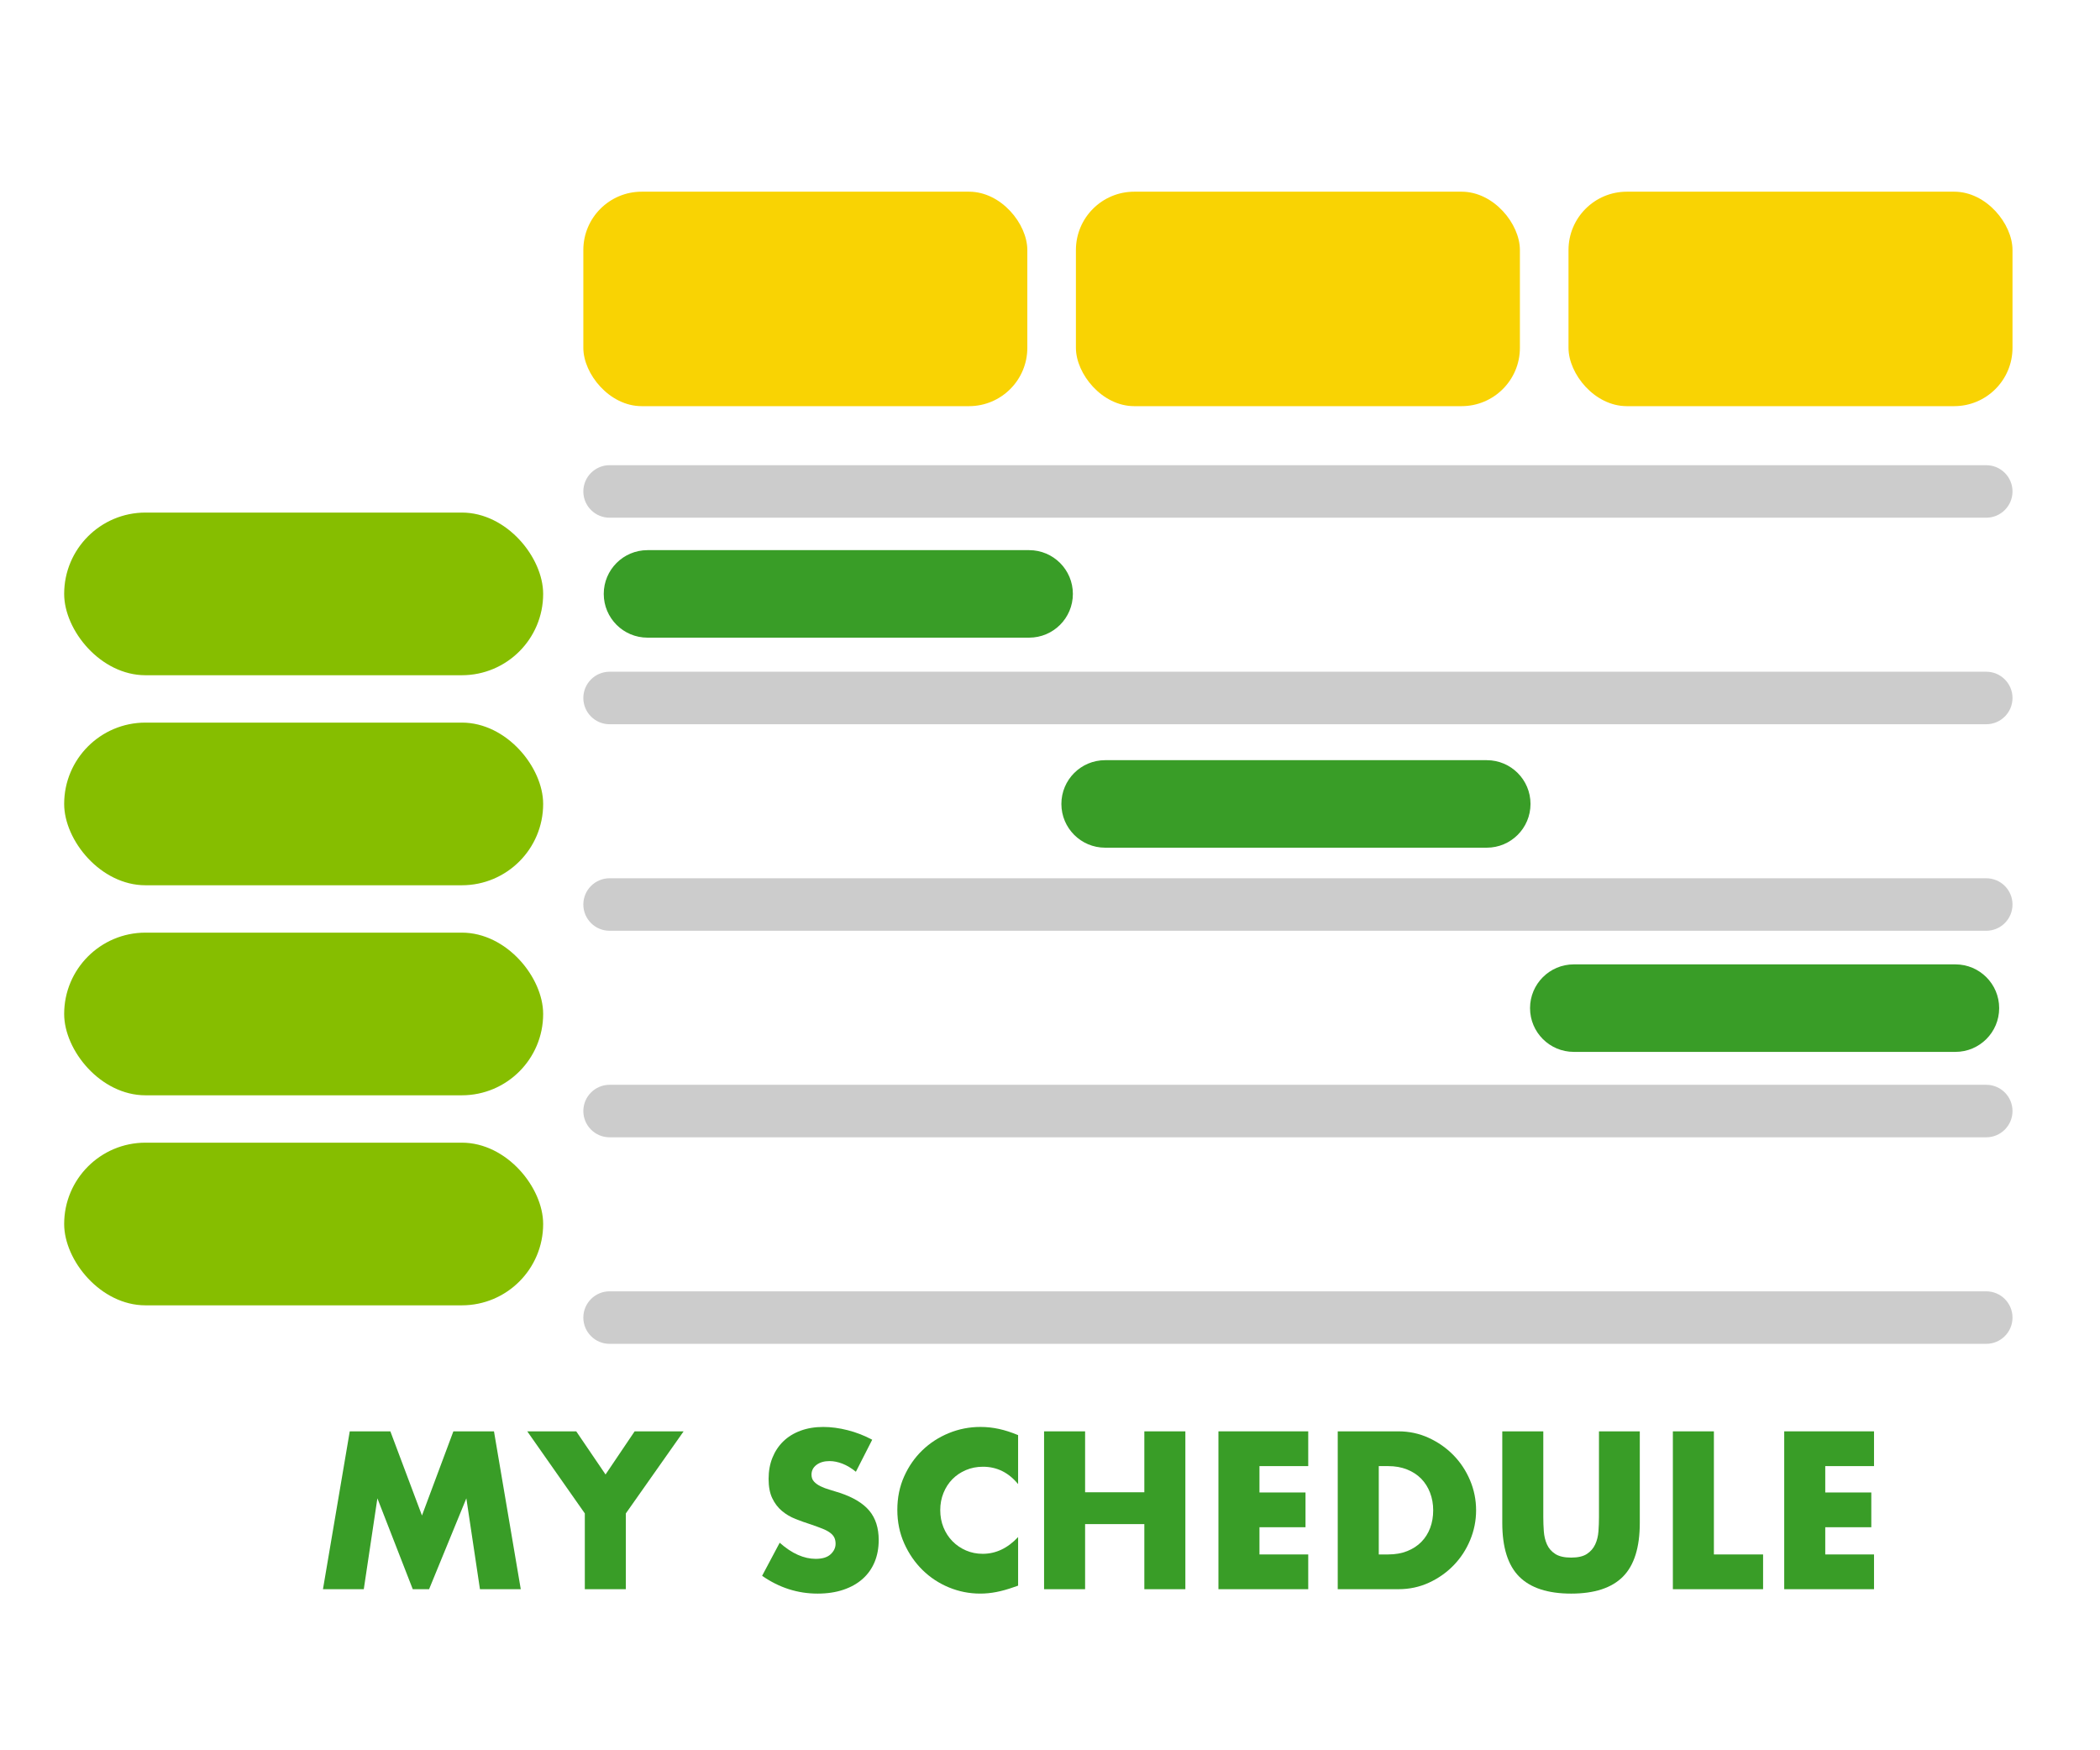 <?xml version="1.0" encoding="UTF-8"?><svg id="_レイヤー_1" xmlns="http://www.w3.org/2000/svg" viewBox="0 0 360 300"><defs><style>.cls-1{fill:#f9d303;}.cls-1,.cls-2,.cls-3,.cls-4{stroke-width:0px;}.cls-2{fill:#86be00;}.cls-3{fill:#399d27;}.cls-4{fill:#ccc;}</style></defs><path class="cls-4" d="M340.5,124.135H104.5c-2.485,0-4.5-2.015-4.5-4.5s2.015-4.5,4.5-4.5h236c2.485,0,4.5,2.015,4.5,4.5s-2.015,4.5-4.5,4.5Z"/><path class="cls-4" d="M340.5,88.735H104.5c-2.485,0-4.5-2.015-4.5-4.5s2.015-4.5,4.5-4.5h236c2.485,0,4.5,2.015,4.5,4.5s-2.015,4.5-4.5,4.5Z"/><path class="cls-4" d="M340.5,159.535H104.5c-2.485,0-4.5-2.015-4.5-4.5s2.015-4.5,4.5-4.5h236c2.485,0,4.5,2.015,4.5,4.5s-2.015,4.5-4.5,4.5Z"/><path class="cls-4" d="M340.5,194.935H104.5c-2.485,0-4.5-2.015-4.5-4.5s2.015-4.5,4.5-4.5h236c2.485,0,4.5,2.015,4.5,4.5s-2.015,4.5-4.5,4.5Z"/><path class="cls-4" d="M340.5,230.335H104.5c-2.485,0-4.5-2.015-4.5-4.5s2.015-4.5,4.5-4.5h236c2.485,0,4.5,2.015,4.5,4.5s-2.015,4.5-4.5,4.5Z"/><rect class="cls-1" x="100" y="32.855" width="76.113" height="36.761" rx="10" ry="10"/><rect class="cls-2" x="11" y="87.855" width="82.113" height="27.88" rx="13.94" ry="13.94"/><rect class="cls-2" x="11" y="123.855" width="82.113" height="27.88" rx="13.94" ry="13.94"/><rect class="cls-2" x="11" y="159.855" width="82.113" height="27.88" rx="13.94" ry="13.94"/><rect class="cls-2" x="11" y="195.855" width="82.113" height="27.88" rx="13.94" ry="13.94"/><rect class="cls-1" x="184.443" y="32.855" width="76.113" height="36.761" rx="10" ry="10"/><rect class="cls-1" x="268.887" y="32.855" width="76.113" height="36.761" rx="10" ry="10"/><path class="cls-3" d="M176.422,109.295h-65.422c-4.143,0-7.5-3.357-7.5-7.5s3.357-7.5,7.5-7.5h65.422c4.143,0,7.5,3.357,7.5,7.5s-3.357,7.5-7.5,7.5Z"/><path class="cls-3" d="M254.873,145.295h-65.422c-4.143,0-7.5-3.357-7.5-7.5s3.357-7.5,7.5-7.5h65.422c4.143,0,7.5,3.357,7.5,7.5s-3.357,7.5-7.5,7.5Z"/><path class="cls-3" d="M335.215,180.295h-65.422c-4.143,0-7.5-3.357-7.5-7.5s3.357-7.5,7.5-7.5h65.422c4.143,0,7.5,3.357,7.5,7.5s-3.357,7.5-7.5,7.5Z"/><path class="cls-3" d="M55.365,272.391l4.593-27.057h6.961l5.419,14.426,5.383-14.426h6.961l4.593,27.057h-6.997l-2.332-15.574-6.388,15.574h-2.799l-6.064-15.574-2.332,15.574h-6.997Z"/><path class="cls-3" d="M100.255,259.401l-9.867-14.066h8.396l5.023,7.393,4.988-7.393h8.396l-9.904,14.066v12.99h-7.033v-12.99Z"/><path class="cls-3" d="M146.724,252.261c-.766-.621-1.531-1.082-2.296-1.381-.767-.299-1.508-.449-2.226-.449-.909,0-1.65.215-2.225.646-.574.43-.861.992-.861,1.685,0,.479.144.874.431,1.185.287.311.664.581,1.131.808.466.228.992.425,1.578.592.586.168,1.167.348,1.741.539,2.296.766,3.977,1.788,5.041,3.067,1.065,1.28,1.597,2.948,1.597,5.006,0,1.388-.232,2.644-.699,3.768-.467,1.125-1.148,2.087-2.046,2.889-.896.802-1.997,1.424-3.301,1.866-1.305.442-2.781.664-4.432.664-3.421,0-6.591-1.018-9.509-3.051l3.014-5.67c1.053.934,2.093,1.628,3.122,2.082,1.028.455,2.045.682,3.05.682,1.148,0,2.004-.264,2.565-.789.562-.526.844-1.125.844-1.795,0-.406-.072-.759-.215-1.059-.144-.299-.384-.574-.718-.824-.336-.252-.771-.485-1.31-.701-.538-.215-1.19-.453-1.955-.717-.909-.287-1.801-.604-2.674-.951-.873-.346-1.65-.807-2.332-1.381s-1.232-1.298-1.65-2.172c-.419-.873-.628-1.978-.628-3.318s.221-2.554.663-3.643c.442-1.088,1.065-2.022,1.866-2.799s1.782-1.382,2.942-1.812,2.458-.646,3.894-.646c1.34,0,2.739.186,4.198.557,1.459.371,2.858.916,4.198,1.633l-2.799,5.49Z"/><path class="cls-3" d="M174.533,254.378c-1.627-1.985-3.637-2.978-6.028-2.978-1.053,0-2.027.191-2.925.574-.896.383-1.668.903-2.314,1.56-.645.658-1.154,1.441-1.524,2.352-.371.908-.557,1.89-.557,2.941,0,1.077.185,2.07.557,2.978.37.91.885,1.699,1.543,2.369.657.67,1.429,1.195,2.314,1.578.885.383,1.842.574,2.87.574,2.249,0,4.271-.957,6.064-2.871v8.326l-.718.25c-1.076.383-2.081.664-3.014.844-.934.18-1.855.27-2.764.27-1.865,0-3.654-.353-5.364-1.059-1.711-.705-3.218-1.699-4.521-2.978s-2.351-2.799-3.14-4.558-1.184-3.678-1.184-5.759.388-3.988,1.166-5.724c.776-1.734,1.817-3.229,3.122-4.485,1.303-1.256,2.816-2.236,4.539-2.943,1.723-.705,3.528-1.059,5.418-1.059,1.077,0,2.136.115,3.176.342,1.041.228,2.135.58,3.283,1.059v8.396Z"/><path class="cls-3" d="M186.017,255.777h10.155v-10.442h7.033v27.057h-7.033v-11.16h-10.155v11.16h-7.033v-27.057h7.033v10.442Z"/><path class="cls-3" d="M224.268,251.292h-8.36v4.521h7.894v5.957h-7.894v4.664h8.36v5.957h-15.394v-27.057h15.394v5.957Z"/><path class="cls-3" d="M229.327,245.335h10.406c1.842,0,3.57.371,5.185,1.113,1.615.741,3.026,1.728,4.234,2.96,1.208,1.232,2.159,2.667,2.853,4.306.693,1.639,1.04,3.356,1.04,5.149,0,1.77-.341,3.476-1.022,5.114s-1.627,3.08-2.835,4.323c-1.208,1.244-2.619,2.237-4.234,2.978-1.614.741-3.354,1.112-5.221,1.112h-10.406v-27.057ZM236.36,266.434h1.614c1.221,0,2.309-.191,3.266-.574.957-.382,1.764-.908,2.422-1.578s1.16-1.465,1.508-2.387c.347-.92.52-1.932.52-3.032,0-1.076-.18-2.081-.539-3.015-.358-.933-.867-1.733-1.524-2.404-.658-.669-1.466-1.195-2.423-1.578s-2.033-.574-3.229-.574h-1.614v15.143Z"/><path class="cls-3" d="M264.565,245.335v14.713c0,.789.029,1.597.09,2.422.06.825.238,1.573.538,2.242.299.67.771,1.215,1.417,1.633.646.42,1.555.629,2.728.629,1.172,0,2.075-.209,2.709-.629.634-.418,1.106-.963,1.418-1.633.31-.669.496-1.417.556-2.242s.09-1.633.09-2.422v-14.713h6.997v15.682c0,4.211-.963,7.284-2.889,9.223-1.926,1.938-4.886,2.906-8.881,2.906s-6.962-.969-8.899-2.906c-1.938-1.938-2.906-5.012-2.906-9.223v-15.682h7.033Z"/><path class="cls-3" d="M293.81,245.335v21.1h8.433v5.957h-15.466v-27.057h7.033Z"/><path class="cls-3" d="M321.26,251.292h-8.36v4.521h7.894v5.957h-7.894v4.664h8.36v5.957h-15.394v-27.057h15.394v5.957Z"/></svg>